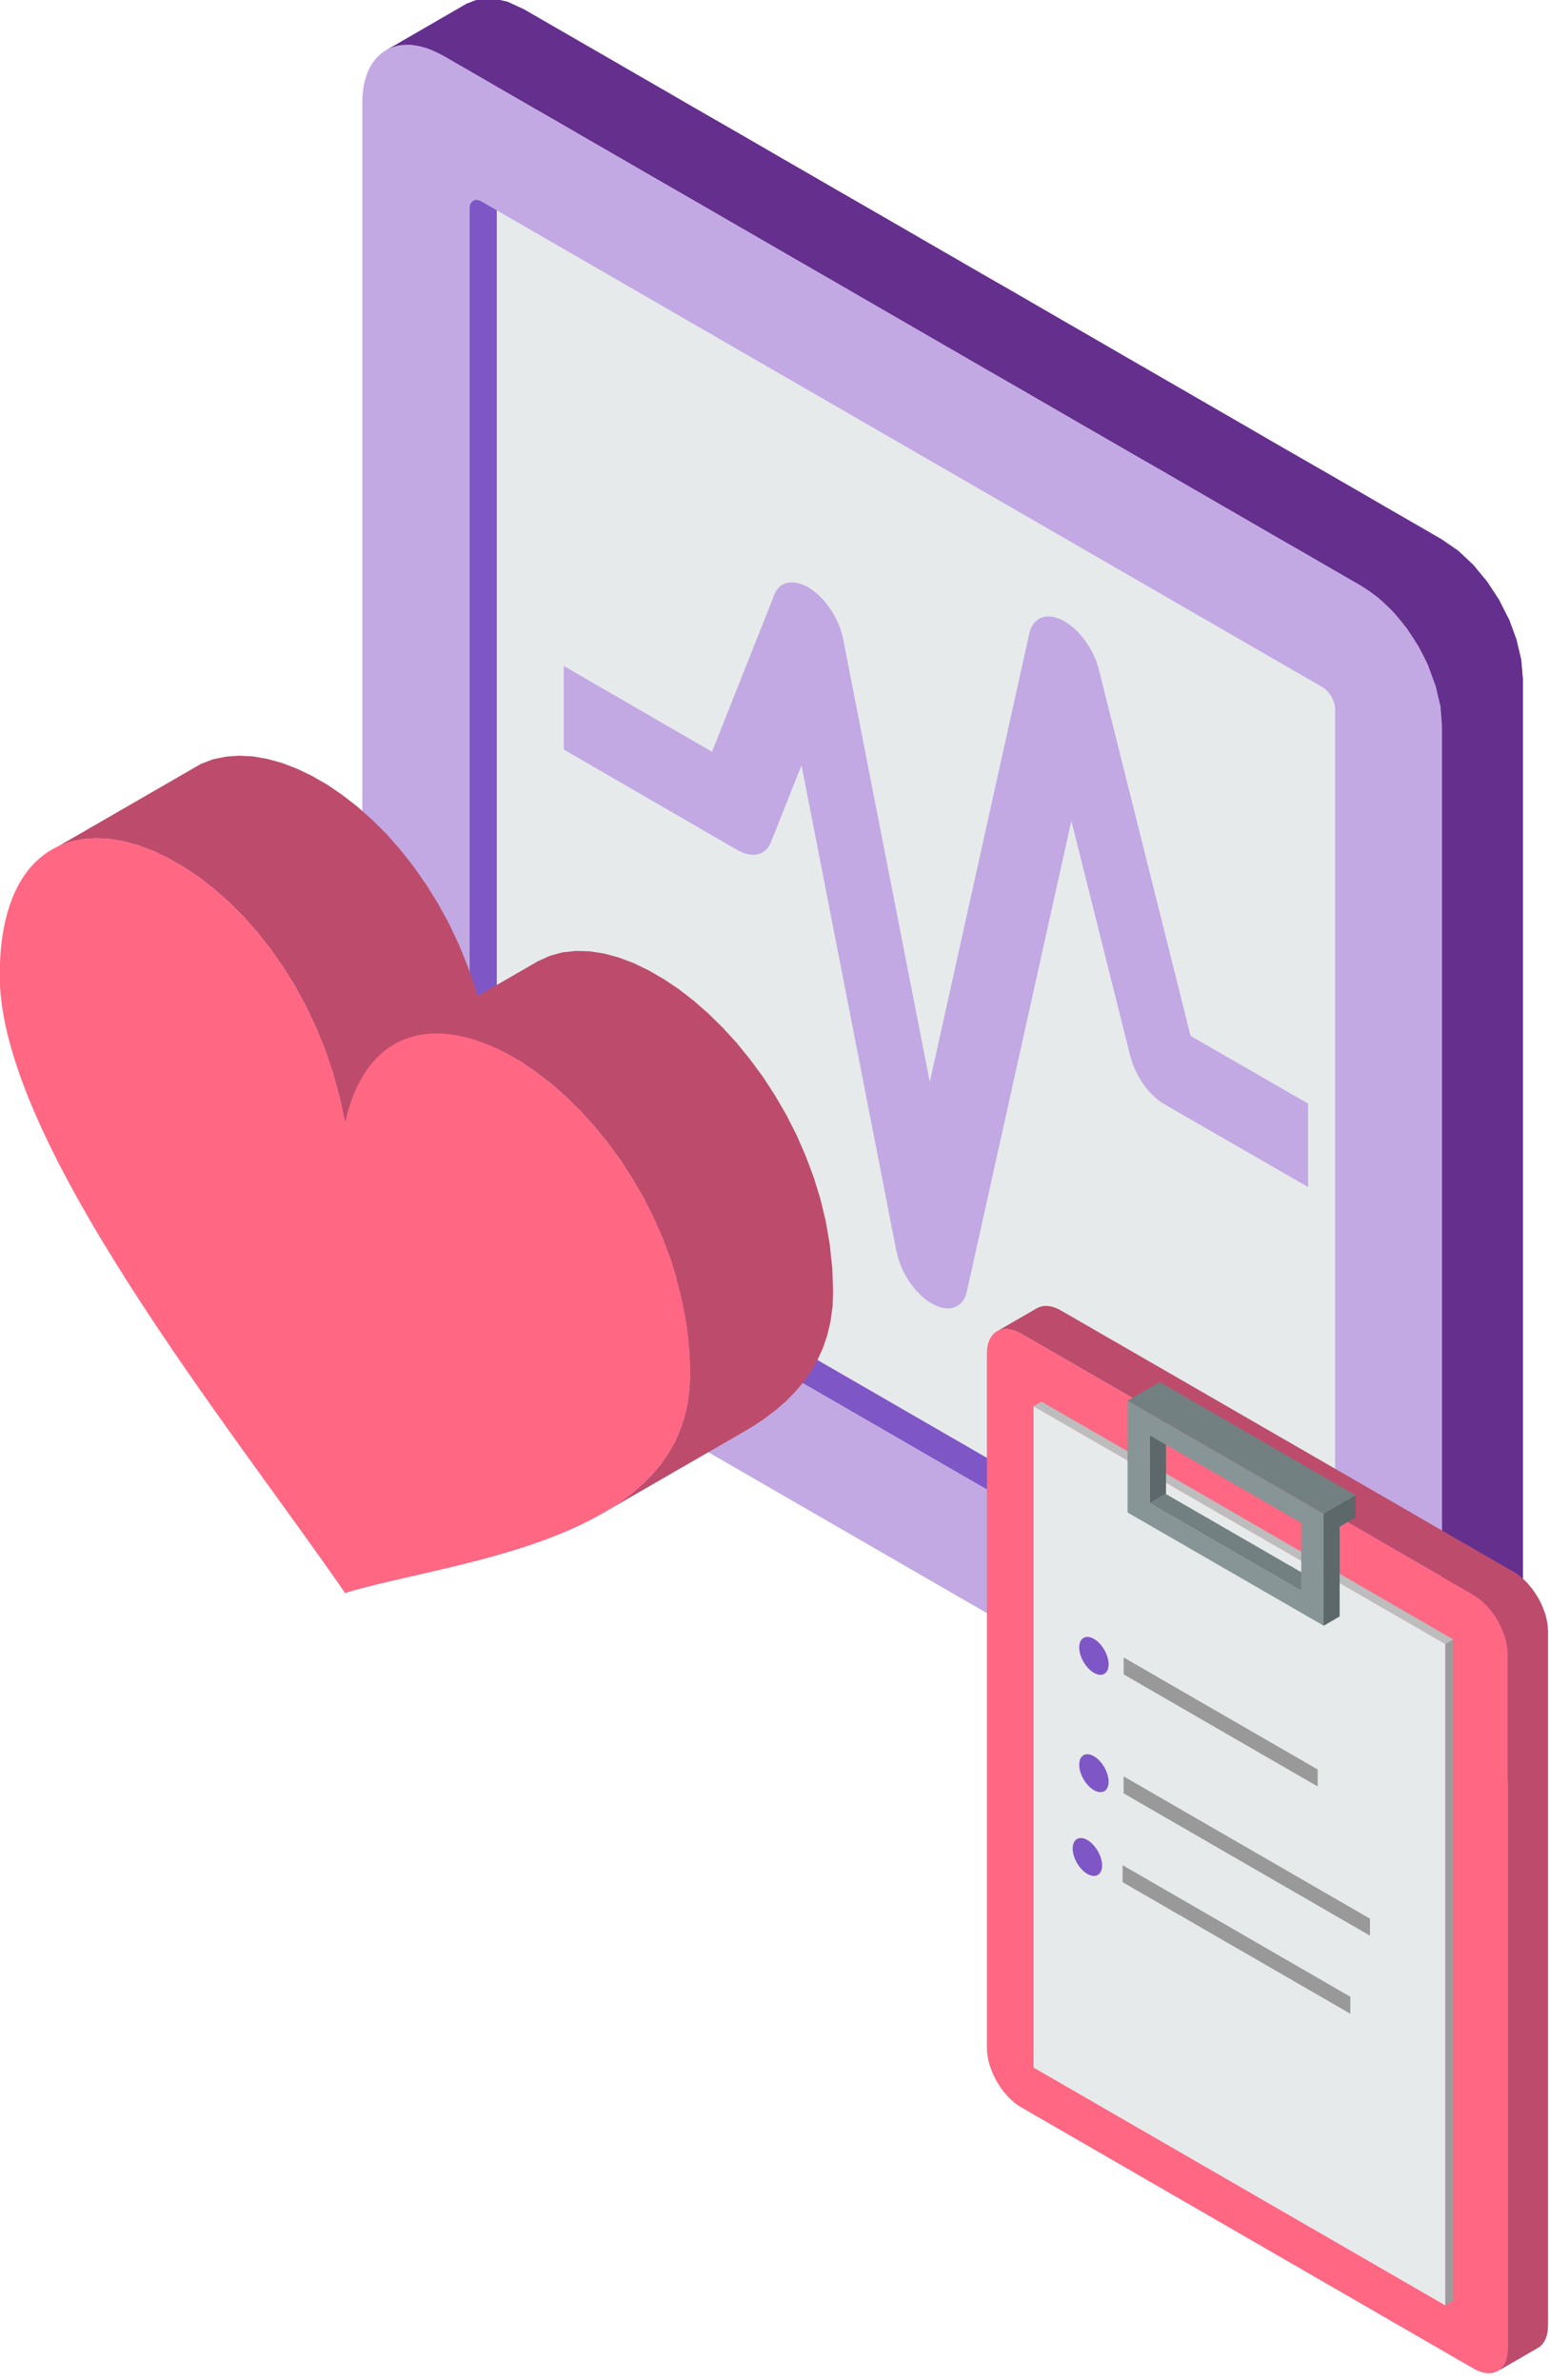 <?xml version="1.0" encoding="utf-8"?>
<!-- Generator: Adobe Illustrator 16.0.0, SVG Export Plug-In . SVG Version: 6.00 Build 0)  -->
<!DOCTYPE svg PUBLIC "-//W3C//DTD SVG 1.1//EN" "http://www.w3.org/Graphics/SVG/1.1/DTD/svg11.dtd">
<svg version="1.1" id="Layer_1" xmlns="http://www.w3.org/2000/svg" xmlns:xlink="http://www.w3.org/1999/xlink" x="0px" y="0px"
	 width="237px" height="364px" viewBox="0 0 237 364" enable-background="new 0 0 237 364" xml:space="preserve">
<polygon fill-rule="evenodd" clip-rule="evenodd" fill="#652F8E" points="217.018,280.667 229.366,273.543 230.881,272.299 
	232.015,270.527 232.742,268.267 233,265.542 233,103.921 232.742,100.906 232.015,97.82 230.881,94.734 229.366,91.739 
	227.537,88.95 225.437,86.412 223.118,84.234 220.638,82.521 216.25,79.982 211.852,77.444 207.471,74.906 203.071,72.368 
	198.684,69.85 194.284,67.313 189.903,64.773 185.504,62.235 181.117,59.697 176.736,57.172 172.337,54.634 167.955,52.096 
	163.557,49.558 159.169,47.02 154.789,44.481 150.389,41.963 146.002,39.424 141.603,36.887 137.222,34.349 132.822,31.811 
	128.441,29.291 124.055,26.753 119.654,24.215 115.274,21.677 110.873,19.139 106.487,16.62 102.106,14.082 97.707,11.544 
	93.32,9.006 88.92,6.468 84.54,3.942 80.141,1.404 77.653,0.257 75.334,-0.258 73.253,-0.148 71.412,0.548 59.068,7.686 
	60.892,6.996 62.992,6.887 65.311,7.396 67.797,8.529 72.198,11.067 76.578,13.605 80.978,16.144 85.365,18.662 89.746,21.2 
	94.145,23.738 98.525,26.276 102.932,28.814 107.313,31.334 111.692,33.872 116.093,36.41 120.479,38.948 124.879,41.485 
	129.26,44.011 133.64,46.549 138.047,49.087 142.427,51.626 146.827,54.164 151.207,56.702 155.606,59.221 159.994,61.759 
	164.373,64.297 168.774,66.835 173.161,69.373 177.561,71.892 181.941,74.43 186.342,76.968 190.722,79.506 195.108,82.044 
	199.509,84.563 203.889,87.101 208.289,89.639 210.775,91.379 213.095,93.53 215.194,96.068 217.018,98.883 218.539,101.859 
	219.664,104.945 220.399,108.03 220.638,111.046 220.638,272.666 220.399,275.404 219.664,277.652 218.539,279.424 "/>
<polygon fill-rule="evenodd" clip-rule="evenodd" fill="#7F56C5" points="206.505,259.886 218.847,252.74 210.704,248.052 
	206.685,245.732 202.665,243.414 198.633,241.095 194.611,238.756 190.6,236.438 186.58,234.118 182.56,231.799 178.547,229.479 
	174.508,227.161 170.494,224.842 166.475,222.522 162.455,220.184 158.441,217.864 154.402,215.546 150.389,213.227 
	146.369,210.906 142.356,208.588 138.336,206.27 134.316,203.932 130.284,201.612 126.264,199.293 122.251,196.974 118.231,194.655 
	114.211,192.336 110.179,190.017 106.159,187.697 102.146,185.365 98.126,183.047 94.106,180.728 90.074,178.408 86.054,176.09 
	85.674,175.813 85.326,175.484 84.998,175.098 84.72,174.658 84.488,174.208 84.302,173.731 84.192,173.255 84.16,172.778 
	84.16,168.158 84.16,163.541 84.16,158.921 84.16,154.303 84.16,149.665 84.16,145.046 84.16,140.427 84.16,135.802 84.16,131.164 
	84.16,126.545 84.16,121.926 84.16,117.307 84.16,112.668 84.16,108.05 84.16,103.432 84.16,98.806 84.16,94.168 84.16,89.549 
	84.16,84.93 84.16,80.312 84.16,75.673 84.16,71.054 84.16,66.436 84.16,61.811 84.16,57.172 84.16,52.553 84.16,47.935 
	84.16,43.315 84.16,38.678 84.16,34.059 84.16,29.439 84.16,24.814 84.192,24.396 84.302,24.048 84.488,23.777 84.72,23.591 
	72.359,30.715 72.139,30.896 71.959,31.173 71.85,31.521 71.811,31.939 71.811,36.558 71.811,41.196 71.811,45.814 71.811,50.434 
	71.811,55.059 71.811,59.697 71.811,64.316 71.811,68.935 71.811,73.554 71.811,78.191 71.811,82.811 71.811,87.43 71.811,92.055 
	71.811,96.692 71.811,101.312 71.811,105.931 71.811,110.55 71.811,115.168 71.811,119.807 71.811,124.426 71.811,129.051 
	71.811,133.669 71.811,138.308 71.811,142.927 71.811,147.545 71.811,152.164 71.811,156.803 71.811,161.421 71.811,166.047 
	71.811,170.665 71.811,175.304 71.811,179.922 71.85,180.38 71.959,180.85 72.139,181.327 72.378,181.804 72.655,182.222 
	72.984,182.621 73.331,182.949 73.711,183.207 77.731,185.526 81.744,187.864 85.783,190.185 89.797,192.503 93.817,194.822 
	97.836,197.142 101.849,199.461 105.889,201.779 109.9,204.099 113.922,206.438 117.941,208.756 121.954,211.074 125.993,213.395 
	130.007,215.714 134.025,218.031 138.047,220.352 142.06,222.69 146.079,225.009 150.111,227.328 154.132,229.647 158.146,231.967 
	162.165,234.285 166.185,236.604 170.198,238.924 174.236,241.243 178.25,243.574 182.271,245.894 186.29,248.213 190.303,250.531 
	194.342,252.852 198.355,255.17 "/>
<path fill-rule="evenodd" clip-rule="evenodd" fill="#E6EAEB" d="M76.011,29.511c0-1.205,0.857-1.701,1.9-1.096
	c42.877,24.763,85.768,49.52,128.664,74.282c1.025,0.605,1.901,2.1,1.901,3.305v147.964c0,1.224-0.856,1.72-1.901,1.095
	c-42.896-24.743-85.767-49.5-128.664-74.281c-1.043-0.586-1.9-2.082-1.9-3.285V29.511z"/>
<path fill-rule="evenodd" clip-rule="evenodd" fill="#C2A9E3" d="M200.146,168.804l-17.986-10.358l-14.023-56.02
	c-0.985-3.91-4.143-7.523-7.028-8.071c-1.99-0.367-3.344,0.818-3.69,2.848l-15.158,68.29l-13.258-67.743
	c-0.748-3.852-3.762-7.672-6.738-8.509c-1.99-0.567-3.446,0.348-3.962,2.17l-9.366,23.577l-22.682-13.128v12.781l26.406,15.286
	c2.286,1.365,4.457,1.018,5.295-1.114l4.677-11.764l14.533,74.398l0.019,0.013c0.497,2.538,2.049,5.295,4.149,7.054
	c2.976,2.48,5.952,2.042,6.609-1.023l15.977-71.931l9.024,36.01h0.013c0.734,2.938,2.795,5.952,5.244,7.356l21.947,12.64V168.804z"
	/>
<path fill-rule="evenodd" clip-rule="evenodd" fill="#C2A9E3" d="M208.289,89.639c6.795,3.93,12.349,13.555,12.349,21.407v161.62
	c0,7.872-5.554,11.068-12.349,7.138c-46.833-27.024-93.652-54.066-140.492-81.109c-6.816-3.93-12.362-13.548-12.362-21.4V15.667
	c0-7.853,5.566-11.067,12.362-7.138C114.637,35.572,161.456,62.596,208.289,89.639 M71.811,179.922c0,1.205,0.863,2.699,1.9,3.285
	c42.897,24.764,85.768,49.527,128.664,74.282c1.044,0.605,1.901,0.109,1.901-1.095V108.43c0-1.204-0.876-2.698-1.901-3.305
	C159.479,80.363,116.607,55.606,73.71,30.844c-1.037-0.605-1.9-0.108-1.9,1.096V179.922z"/>
<polygon fill-rule="evenodd" clip-rule="evenodd" fill="#BD4C6C" points="8.867,129.47 30.763,116.83 32.586,116.135 
	34.544,115.735 36.586,115.587 38.725,115.697 40.915,116.083 43.163,116.701 45.444,117.578 47.763,118.692 50.082,120.025 
	52.382,121.598 54.669,123.369 56.91,125.359 59.101,127.531 61.22,129.927 63.249,132.497 65.182,135.254 67.012,138.199 
	68.705,141.284 70.245,144.55 71.63,147.983 72.835,151.546 73.859,155.249 74.658,159.103 52.788,171.741 51.963,167.889 
	50.958,164.179 49.754,160.604 48.368,157.188 46.816,153.916 45.135,150.812 43.305,147.894 41.372,145.136 39.344,142.559 
	37.224,140.169 35.034,137.979 32.792,136.008 30.505,134.217 28.186,132.665 25.886,131.331 23.567,130.217 21.287,129.341 
	19.038,128.716 16.829,128.336 14.71,128.227 12.667,128.354 10.716,128.773 "/>
<polygon fill-rule="evenodd" clip-rule="evenodd" fill="#BD4C6C" points="60.435,159.649 82.311,147.018 84.141,146.192 
	86.074,145.664 88.103,145.445 90.222,145.504 92.412,145.844 94.653,146.45 96.94,147.307 99.241,148.421 101.56,149.755 
	103.878,151.308 106.159,153.079 108.407,155.05 110.598,157.208 112.736,159.54 114.778,162.065 116.736,164.713 118.56,167.521 
	120.273,170.459 121.845,173.532 123.236,176.728 124.474,179.993 125.517,183.375 126.354,186.841 126.959,190.364 127.34,193.946 
	127.469,197.58 127.379,199.918 127.069,202.146 126.573,204.228 125.903,206.199 125.06,208.041 124.055,209.795 122.908,211.423 
	121.606,212.956 120.183,214.38 118.649,215.714 116.988,216.97 115.235,218.143 113.412,219.218 91.517,231.857 93.358,230.756 
	95.111,229.608 96.772,228.346 98.307,227.012 99.729,225.589 101.032,224.056 102.178,222.413 103.183,220.681 104.026,218.831 
	104.696,216.86 105.192,214.779 105.482,212.551 105.592,210.219 105.47,206.579 105.082,202.983 104.465,199.461 103.641,196.008 
	102.597,192.632 101.359,189.347 99.949,186.165 98.402,183.099 96.684,180.161 94.859,177.345 92.901,174.679 90.859,172.18 
	88.721,169.841 86.53,167.689 84.283,165.711 81.982,163.946 79.683,162.394 77.363,161.061 75.063,159.946 72.784,159.089 
	70.536,158.483 68.346,158.136 66.226,158.084 64.178,158.304 62.245,158.832 "/>
<path fill-rule="evenodd" clip-rule="evenodd" fill="#FF6783" d="M52.788,243.652c-16.987-24.711-52.83-68.678-52.83-94.426
	c0-38.967,45.338-19.229,52.83,22.514c7.466-33.104,52.804-0.495,52.804,38.479C105.592,235.961,69.768,238.557,52.788,243.652"/>
<polygon fill-rule="evenodd" clip-rule="evenodd" fill="#652F8E" points="218.479,101.781 230.842,94.664 230.881,94.734 
	232.015,97.82 232.742,100.906 233,103.921 233,265.542 232.742,268.267 232.015,270.527 230.881,272.299 229.366,273.543 
	217.018,280.667 218.538,279.424 219.665,277.652 220.399,275.404 220.638,272.666 220.638,111.046 220.399,108.03 219.665,104.945 
	218.538,101.859 "/>
<polygon fill-rule="evenodd" clip-rule="evenodd" fill="#BD4C6C" points="229.167,362.652 235.293,359.112 235.635,358.883 
	235.935,358.594 236.195,358.244 236.425,357.842 236.594,357.383 236.725,356.883 236.803,356.333 236.834,355.733 
	236.834,249.497 236.803,248.866 236.725,248.217 236.594,247.564 236.425,246.905 236.195,246.256 235.935,245.607 
	235.635,244.964 235.293,244.338 234.926,243.738 234.523,243.148 234.083,242.599 233.635,242.077 233.155,241.597 
	232.655,241.156 232.137,240.769 231.597,240.43 220.389,233.962 213.72,230.1 180.24,210.777 174.421,207.42 162.355,200.461 
	161.827,200.179 161.305,199.971 160.805,199.83 160.325,199.76 159.866,199.749 159.436,199.802 159.037,199.922 158.667,200.09 
	152.538,203.628 152.908,203.459 153.307,203.339 153.736,203.289 154.198,203.299 154.679,203.371 155.179,203.508 155.697,203.72 
	156.227,203.988 168.295,210.957 174.11,214.314 207.594,233.641 214.259,237.499 225.467,243.967 226.007,244.306 226.525,244.697 
	227.025,245.138 227.506,245.617 227.968,246.136 228.398,246.687 228.797,247.275 229.167,247.875 229.506,248.506 
	229.806,249.145 230.077,249.797 230.295,250.445 230.465,251.105 230.595,251.754 230.677,252.403 230.704,253.034 
	230.704,359.274 230.677,359.874 230.595,360.424 230.465,360.924 230.295,361.383 230.077,361.781 229.806,362.124 
	229.506,362.424 "/>
<path fill-rule="evenodd" clip-rule="evenodd" fill="#FF6783" d="M156.227,322.313l69.24,39.979c2.889,1.657,5.237,0.3,5.237-3.019
	v-106.24c0-3.329-2.349-7.398-5.237-9.067l-11.208-6.467l-6.665-3.859l-33.483-19.326l-5.815-3.357l-12.068-6.969
	c-2.878-1.658-5.227-0.3-5.227,3.029v106.239C151,316.576,153.349,320.656,156.227,322.313"/>
<polygon fill-rule="evenodd" clip-rule="evenodd" fill="#9C9C9C" points="221.129,251.465 222.356,250.756 222.356,351.906 
	221.129,352.615 "/>
<polygon fill-rule="evenodd" clip-rule="evenodd" fill="#BDBDBD" points="158.117,215.087 159.348,214.374 161.315,215.517 
	163.283,216.655 165.255,217.784 167.223,218.924 169.194,220.063 171.162,221.205 173.134,222.334 175.102,223.474 
	177.069,224.612 179.041,225.741 181.009,226.883 182.98,228.023 184.948,229.162 186.92,230.29 188.889,231.43 190.848,232.572 
	192.816,233.701 194.784,234.84 196.756,235.979 198.723,237.118 200.695,238.25 202.663,239.39 204.635,240.528 206.603,241.657 
	208.57,242.796 210.542,243.939 212.51,245.067 214.481,246.207 216.449,247.346 218.421,248.485 220.389,249.617 222.356,250.756 
	221.129,251.465 219.158,250.326 217.19,249.197 215.219,248.055 213.251,246.915 211.282,245.786 209.312,244.648 207.344,243.509 
	205.372,242.365 203.404,241.237 201.432,240.099 199.465,238.959 197.497,237.831 195.525,236.688 193.557,235.549 
	191.586,234.409 189.618,233.281 187.646,232.142 185.679,230.999 183.718,229.871 181.75,228.732 179.782,227.593 177.811,226.453 
	175.843,225.321 173.871,224.182 171.903,223.043 169.932,221.914 167.964,220.775 165.996,219.633 164.024,218.493 
	162.057,217.365 160.085,216.226 "/>
<path fill-rule="evenodd" clip-rule="evenodd" fill="#E6EAEB" d="M221.129,251.465v101.15l-63.012-36.379V215.087
	C179.122,227.212,200.124,239.34,221.129,251.465"/>
<polygon fill-rule="evenodd" clip-rule="evenodd" fill="#5C6869" points="178.399,228.52 175.941,229.941 175.941,229.25 
	175.941,228.58 175.941,227.921 175.941,227.271 175.941,226.644 175.941,226.013 175.941,225.381 175.941,224.764 175.941,224.144 
	175.941,223.512 175.941,222.884 175.941,222.242 175.941,221.604 175.941,220.944 175.941,220.264 175.941,219.572 
	178.399,218.155 178.399,218.846 178.399,219.523 178.399,220.183 178.399,220.824 178.399,221.463 178.399,222.094 
	178.399,222.722 178.399,223.343 178.399,223.964 178.399,224.591 178.399,225.223 178.399,225.854 178.399,226.503 
	178.399,227.162 178.399,227.832 "/>
<polygon fill-rule="evenodd" clip-rule="evenodd" fill="#728082" points="201.545,241.887 199.094,243.308 198.364,242.898 
	197.645,242.479 196.915,242.06 196.195,241.64 195.476,241.216 194.746,240.808 194.025,240.388 193.307,239.968 192.577,239.548 
	191.856,239.139 191.138,238.72 190.408,238.3 189.688,237.88 188.958,237.46 188.239,237.048 187.52,236.628 186.789,236.208 
	186.07,235.789 185.351,235.38 184.62,234.959 183.897,234.54 183.178,234.12 182.448,233.701 181.729,233.292 180.998,232.872 
	180.279,232.452 179.56,232.029 178.829,231.62 178.109,231.2 177.391,230.781 176.66,230.361 175.941,229.941 178.398,228.52 
	179.122,228.943 179.849,229.363 180.572,229.783 181.291,230.202 182.021,230.611 182.741,231.031 183.46,231.451 184.191,231.87 
	184.91,232.279 185.629,232.699 186.359,233.119 187.079,233.538 187.809,233.962 188.527,234.371 189.248,234.791 189.978,235.21 
	190.697,235.63 191.417,236.039 192.146,236.459 192.866,236.878 193.586,237.298 194.316,237.718 195.035,238.13 195.755,238.55 
	196.484,238.97 197.204,239.39 197.934,239.799 198.652,240.218 199.376,240.638 200.103,241.058 200.826,241.478 "/>
<path fill-rule="evenodd" clip-rule="evenodd" fill="#889596" d="M172.523,231.342l29.991,17.313v-17.112l-29.991-17.306V231.342z
	 M175.941,229.941v-10.369c7.716,4.462,15.437,8.92,23.152,13.367v10.368C191.378,238.86,183.657,234.399,175.941,229.941"/>
<polygon fill-rule="evenodd" clip-rule="evenodd" fill="#999999" points="206.604,308.013 171.756,287.886 171.756,285.286 
	206.604,305.413 "/>
<polygon fill-rule="evenodd" clip-rule="evenodd" fill="#999999" points="209.604,296.064 171.916,274.301 171.916,271.701 
	209.604,293.465 "/>
<polygon fill-rule="evenodd" clip-rule="evenodd" fill="#999999" points="201.604,273.248 171.922,256.104 171.922,253.517 
	201.604,270.649 "/>
<polygon fill-rule="evenodd" clip-rule="evenodd" fill="#728082" points="207.421,232.082 204.963,233.5 204.963,247.236 
	202.515,248.654 202.515,231.542 172.523,214.236 174.981,212.815 177.439,211.396 207.421,228.71 "/>
<path fill-rule="evenodd" clip-rule="evenodd" fill="#7F56C5" d="M167.371,250.679L167.371,250.679
	c1.241,0.709,2.25,2.469,2.25,3.89c0,1.429-1.009,2.011-2.25,1.297c-1.238-0.718-2.25-2.457-2.25-3.885
	C165.121,250.548,166.133,249.97,167.371,250.679"/>
<path fill-rule="evenodd" clip-rule="evenodd" fill="#7F56C5" d="M167.371,268.627L167.371,268.627
	c1.241,0.709,2.25,2.469,2.25,3.897c0,1.421-1.009,1.999-2.25,1.29c-1.238-0.711-2.25-2.46-2.25-3.89
	C165.121,268.496,166.133,267.904,167.371,268.627"/>
<path fill-rule="evenodd" clip-rule="evenodd" fill="#7F56C5" d="M166.371,281.439L166.371,281.439
	c1.241,0.723,2.25,2.472,2.25,3.89c0,1.429-1.009,2.011-2.25,1.302c-1.238-0.72-2.25-2.462-2.25-3.891
	C164.121,281.313,165.133,280.73,166.371,281.439"/>
<polygon fill-rule="evenodd" clip-rule="evenodd" fill="#BD4C6C" points="229.167,362.652 235.293,359.112 235.635,358.883 
	235.935,358.583 236.195,358.244 236.425,357.842 236.594,357.395 236.725,356.883 236.803,356.333 236.834,355.733 
	236.834,249.497 236.803,248.866 236.725,248.217 236.594,247.564 236.425,246.905 236.195,246.256 235.935,245.607 
	235.635,244.964 235.293,244.338 235.275,244.306 229.156,247.847 229.167,247.875 229.506,248.506 229.806,249.145 
	230.077,249.786 230.295,250.445 230.465,251.105 230.595,251.754 230.677,252.403 230.704,253.034 230.704,359.274 
	230.677,359.874 230.595,360.424 230.465,360.924 230.295,361.383 230.077,361.781 229.806,362.124 229.506,362.424 "/>
<polygon fill-rule="evenodd" clip-rule="evenodd" fill="#5C6869" points="207.421,232.082 204.963,233.5 204.963,247.236 
	202.515,248.654 202.515,231.542 207.421,228.71 "/>
</svg>
